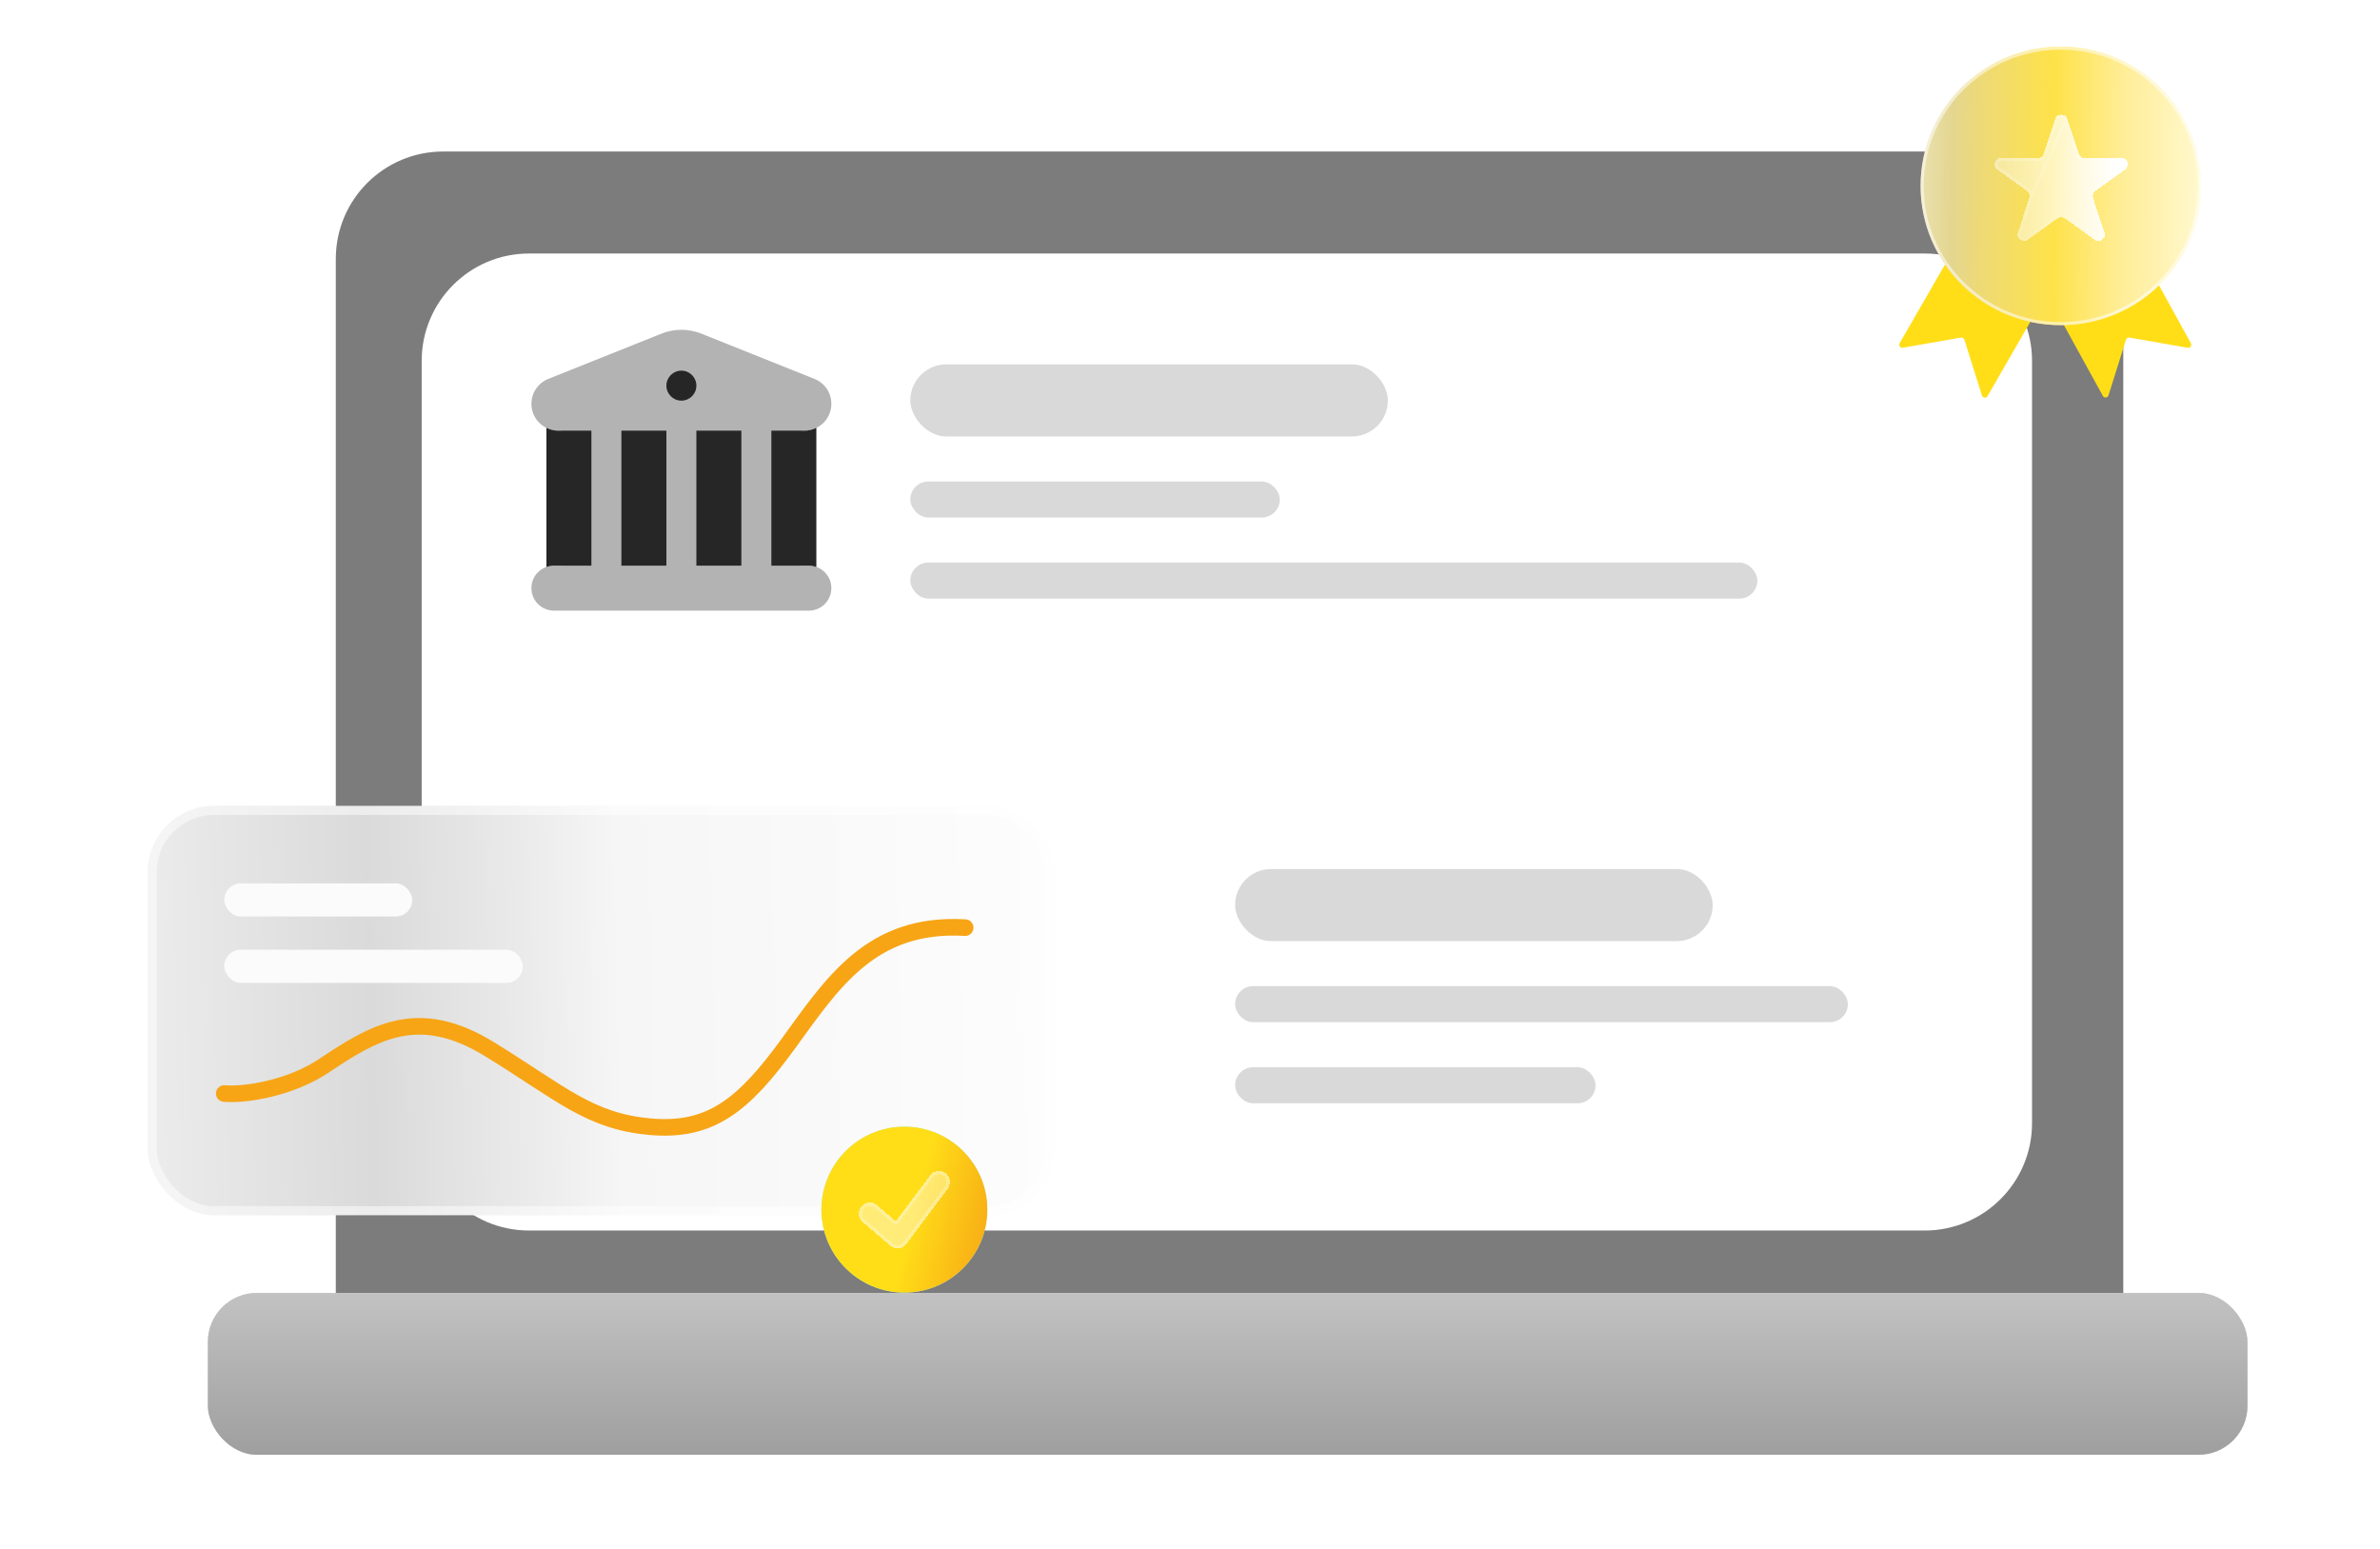 <svg width="404" height="263" viewBox="0 0 404 263" fill="none" xmlns="http://www.w3.org/2000/svg">
<rect x="71.581" y="39.387" width="273.354" height="165.835" rx="18.224" fill="white"/>
<g filter="url(#filter0_bd_1082_17858)">
<path fill-rule="evenodd" clip-rule="evenodd" d="M75.226 22.074C65.161 22.074 57.002 30.233 57.002 40.298V217.79C57.002 219.907 58.718 221.623 60.835 221.623H356.592C358.709 221.623 360.425 219.907 360.425 217.79V40.298C360.425 30.233 352.266 22.074 342.201 22.074H75.226ZM89.805 39.386C79.74 39.386 71.581 47.545 71.581 57.609V186.997C71.581 197.062 79.74 205.221 89.805 205.221H326.711C336.776 205.221 344.935 197.062 344.935 186.997V57.609C344.935 47.545 336.776 39.386 326.711 39.386H89.805Z" fill="#7C7C7C"/>
</g>
<rect x="35.283" y="219.459" width="346.221" height="27.468" rx="8.304" fill="#D9D9D9"/>
<rect x="35.283" y="219.459" width="346.221" height="27.468" rx="8.304" fill="url(#paint0_linear_1082_17858)"/>
<rect x="154.525" y="81.727" width="62.714" height="6.118" rx="3.059" fill="#D9D9D9"/>
<rect x="209.658" y="167.385" width="104.013" height="6.118" rx="3.059" fill="#D9D9D9"/>
<rect x="154.525" y="95.49" width="143.783" height="6.118" rx="3.059" fill="#D9D9D9"/>
<rect x="209.658" y="181.148" width="61.184" height="6.118" rx="3.059" fill="#D9D9D9"/>
<rect x="154.525" y="61.846" width="81.069" height="12.237" rx="6.118" fill="#D9D9D9"/>
<rect x="209.658" y="147.504" width="81.069" height="12.237" rx="6.118" fill="#D9D9D9"/>
<g filter="url(#filter1_d_1082_17858)">
<rect x="23.046" y="136.797" width="153.934" height="69.458" rx="11.264" fill="url(#paint1_linear_1082_17858)"/>
<rect x="23.811" y="137.562" width="152.404" height="67.928" rx="10.499" stroke="white" stroke-opacity="0.5" stroke-width="1.53"/>
</g>
<rect x="38.064" y="149.938" width="31.913" height="5.632" rx="2.816" fill="#FBFBFB"/>
<rect x="38.064" y="161.201" width="50.686" height="5.632" rx="2.816" fill="#FBFBFB"/>
<path d="M38.064 185.611C41.506 185.924 49.199 184.758 54.959 180.918C63.407 175.286 70.916 170.593 83.118 178.102C95.32 185.611 100.013 190.304 110.338 191.242C120.663 192.181 126.294 187.488 133.803 177.163C141.312 166.838 147.883 156.513 163.839 157.452" stroke="#F7A515" stroke-width="2.816" stroke-linecap="round" stroke-linejoin="round"/>
<circle cx="153.515" cy="205.32" r="14.079" fill="#A2EDD8"/>
<circle cx="153.515" cy="205.32" r="14.079" fill="url(#paint2_linear_1082_17858)"/>
<g filter="url(#filter2_d_1082_17858)">
<path fill-rule="evenodd" clip-rule="evenodd" d="M160.508 199.128C161.337 199.75 161.505 200.926 160.883 201.756L153.844 211.142C153.532 211.557 153.063 211.825 152.547 211.882C152.031 211.938 151.514 211.779 151.12 211.441L146.427 207.418C145.64 206.743 145.549 205.558 146.223 204.771C146.898 203.984 148.083 203.893 148.87 204.568L152.042 207.286L157.88 199.503C158.502 198.674 159.678 198.505 160.508 199.128Z" fill="url(#paint3_linear_1082_17858)" shape-rendering="crispEdges"/>
<path d="M151.859 207.5C151.918 207.551 151.995 207.575 152.073 207.566C152.15 207.558 152.221 207.517 152.267 207.455L158.105 199.672C158.634 198.967 159.634 198.824 160.339 199.353C161.044 199.882 161.187 200.882 160.658 201.587L153.618 210.973C153.354 211.326 152.954 211.554 152.516 211.602C152.077 211.65 151.638 211.514 151.303 211.227L146.61 207.204C145.941 206.631 145.864 205.624 146.437 204.954C147.011 204.285 148.018 204.208 148.687 204.781L151.859 207.5Z" stroke="white" stroke-opacity="0.25" stroke-width="0.563" stroke-linecap="round" stroke-linejoin="round" shape-rendering="crispEdges"/>
</g>
<path opacity="0.35" d="M137.303 96.01C137.26 96.01 136.801 96.01 136.03 96.01V73.099H136.567C139.082 73.099 141.122 71.059 141.122 68.544C141.122 66.681 139.989 65.008 138.258 64.316L119.037 56.628C116.871 55.762 114.452 55.762 112.286 56.628L93.066 64.316C91.34 65.008 90.207 66.683 90.207 68.544C90.207 71.059 92.246 73.099 94.761 73.099H95.298V96.01C94.527 96.01 94.069 96.01 94.025 96.01C91.918 96.01 90.207 97.721 90.207 99.829C90.207 101.937 91.918 103.647 94.025 103.647C94.474 103.647 136.855 103.647 137.303 103.647C139.411 103.647 141.122 101.937 141.122 99.829C141.122 97.721 139.411 96.01 137.303 96.01Z" fill="#262626"/>
<path d="M137.302 96.013C137.75 96.013 138.176 96.105 138.575 96.247V72.615C137.967 72.916 137.292 73.102 136.567 73.102H130.938V96.013C134.683 96.013 137.195 96.013 137.302 96.013Z" fill="#262626"/>
<path d="M125.846 96.009V73.098H118.208V96.009C120.861 96.009 123.458 96.009 125.846 96.009Z" fill="#262626"/>
<path d="M94.025 96.013C94.132 96.013 96.644 96.013 100.389 96.013V73.102H94.76C94.035 73.102 93.36 72.916 92.752 72.615V96.247C93.152 96.105 93.577 96.013 94.025 96.013Z" fill="#262626"/>
<path d="M113.118 96.009V73.098H105.481V96.009C107.869 96.009 110.465 96.009 113.118 96.009Z" fill="#262626"/>
<path d="M115.664 68.005C117.07 68.005 118.21 66.866 118.21 65.46C118.21 64.054 117.07 62.914 115.664 62.914C114.258 62.914 113.118 64.054 113.118 65.46C113.118 66.866 114.258 68.005 115.664 68.005Z" fill="#262626"/>
<path d="M345.301 18.604L322.464 58.252C322.244 58.634 322.57 59.099 323.004 59.023L332.866 57.302C333.123 57.257 333.374 57.41 333.452 57.658L336.434 67.138C336.57 67.57 337.155 67.634 337.381 67.241L360.193 27.635C360.334 27.391 360.254 27.078 360.013 26.931L346.022 18.419C345.772 18.267 345.447 18.35 345.301 18.604Z" fill="url(#paint4_linear_1082_17858)"/>
<path d="M349.529 17.623L371.903 58.265C372.113 58.647 371.788 59.103 371.358 59.028L361.469 57.302C361.212 57.257 360.962 57.41 360.884 57.658L357.911 67.108C357.773 67.544 357.18 67.603 356.959 67.202L334.627 26.637C334.493 26.393 334.575 26.087 334.813 25.942L348.803 17.43C349.056 17.276 349.386 17.364 349.529 17.623Z" fill="url(#paint5_linear_1082_17858)"/>
<g filter="url(#filter3_d_1082_17858)">
<path d="M349.823 54.562C362.971 54.562 373.63 43.979 373.63 30.923C373.63 17.867 362.971 7.283 349.823 7.283C336.674 7.283 326.015 17.867 326.015 30.923C326.015 43.979 336.674 54.562 349.823 54.562Z" fill="url(#paint6_linear_1082_17858)"/>
<path d="M373.37 30.923C373.37 43.833 362.829 54.302 349.823 54.302C336.816 54.302 326.275 43.833 326.275 30.923C326.275 18.012 336.816 7.543 349.823 7.543C362.829 7.543 373.37 18.012 373.37 30.923Z" stroke="white" stroke-opacity="0.53" stroke-width="0.52"/>
</g>
<g filter="url(#filter4_d_1082_17858)">
<path d="M350.927 20.214L352.842 26.066C352.913 26.285 353.053 26.475 353.24 26.61C353.427 26.745 353.652 26.817 353.883 26.817H360.08C361.141 26.817 361.582 28.165 360.724 28.784L355.71 32.401C355.523 32.536 355.384 32.726 355.312 32.944C355.241 33.163 355.241 33.398 355.312 33.616L357.227 39.468C357.555 40.47 356.4 41.303 355.542 40.684L350.529 37.067C350.342 36.932 350.116 36.859 349.885 36.859C349.654 36.859 349.429 36.932 349.242 37.067L344.228 40.684C343.37 41.303 342.216 40.47 342.543 39.468L344.458 33.616C344.53 33.398 344.53 33.163 344.458 32.944C344.387 32.726 344.247 32.536 344.06 32.401L339.047 28.784C338.189 28.165 338.63 26.817 339.691 26.817H345.887C346.118 26.817 346.344 26.744 346.531 26.61C346.718 26.475 346.857 26.284 346.929 26.066L348.843 20.214C349.172 19.212 350.599 19.212 350.927 20.214Z" fill="url(#paint7_linear_1082_17858)" shape-rendering="crispEdges"/>
<path d="M350.68 20.295L350.68 20.295C350.431 19.532 349.341 19.532 349.09 20.295L347.176 26.147L347.176 26.147C347.087 26.418 346.914 26.653 346.683 26.82C346.451 26.987 346.173 27.077 345.887 27.077H345.887H339.691C338.878 27.077 338.549 28.104 339.199 28.573L344.212 32.19C344.444 32.357 344.617 32.593 344.705 32.864C344.794 33.134 344.794 33.426 344.705 33.697L350.68 20.295ZM350.68 20.295L352.595 26.147C352.595 26.147 352.595 26.147 352.595 26.147C352.683 26.418 352.856 26.654 353.088 26.821C353.319 26.988 353.598 27.077 353.883 27.077C353.883 27.077 353.883 27.077 353.883 27.077H360.08C360.893 27.077 361.221 28.104 360.571 28.573L355.558 32.19C355.327 32.357 355.154 32.593 355.065 32.864C354.977 33.134 354.977 33.426 355.065 33.697C355.065 33.697 355.065 33.697 355.065 33.697L356.98 39.549C357.228 40.305 356.354 40.949 355.694 40.473L350.681 36.856L350.681 36.856C350.449 36.689 350.171 36.599 349.885 36.599C349.6 36.599 349.321 36.689 349.09 36.856L349.09 36.856L344.076 40.473C343.417 40.949 342.543 40.305 342.79 39.549C342.79 39.549 342.79 39.549 342.79 39.549L344.705 33.697L350.68 20.295Z" stroke="url(#paint8_linear_1082_17858)" stroke-width="0.52" shape-rendering="crispEdges"/>
</g>
<defs>
<filter id="filter0_bd_1082_17858" x="20.555" y="-14.373" width="376.317" height="272.443" filterUnits="userSpaceOnUse" color-interpolation-filters="sRGB">
<feFlood flood-opacity="0" result="BackgroundImageFix"/>
<feGaussianBlur in="BackgroundImageFix" stdDeviation="18.224"/>
<feComposite in2="SourceAlpha" operator="in" result="effect1_backgroundBlur_1082_17858"/>
<feColorMatrix in="SourceAlpha" type="matrix" values="0 0 0 0 0 0 0 0 0 0 0 0 0 0 0 0 0 0 127 0" result="hardAlpha"/>
<feMorphology radius="0.911" operator="erode" in="SourceAlpha" result="effect2_dropShadow_1082_17858"/>
<feOffset dy="3.645"/>
<feGaussianBlur stdDeviation="10.934"/>
<feComposite in2="hardAlpha" operator="out"/>
<feColorMatrix type="matrix" values="0 0 0 0 0 0 0 0 0 0 0 0 0 0 0 0 0 0 0.2 0"/>
<feBlend mode="normal" in2="effect1_backgroundBlur_1082_17858" result="effect2_dropShadow_1082_17858"/>
<feBlend mode="normal" in="SourceGraphic" in2="effect2_dropShadow_1082_17858" result="shape"/>
</filter>
<filter id="filter1_d_1082_17858" x="0.06" y="111.776" width="203.975" height="119.5" filterUnits="userSpaceOnUse" color-interpolation-filters="sRGB">
<feFlood flood-opacity="0" result="BackgroundImageFix"/>
<feColorMatrix in="SourceAlpha" type="matrix" values="0 0 0 0 0 0 0 0 0 0 0 0 0 0 0 0 0 0 127 0" result="hardAlpha"/>
<feMorphology radius="4.068" operator="dilate" in="SourceAlpha" result="effect1_dropShadow_1082_17858"/>
<feOffset dx="2.034"/>
<feGaussianBlur stdDeviation="10.476"/>
<feComposite in2="hardAlpha" operator="out"/>
<feColorMatrix type="matrix" values="0 0 0 0 0 0 0 0 0 0 0 0 0 0 0 0 0 0 0.08 0"/>
<feBlend mode="normal" in2="BackgroundImageFix" result="effect1_dropShadow_1082_17858"/>
<feBlend mode="normal" in="SourceGraphic" in2="effect1_dropShadow_1082_17858" result="shape"/>
</filter>
<filter id="filter2_d_1082_17858" x="139.149" y="192.13" width="28.732" height="26.385" filterUnits="userSpaceOnUse" color-interpolation-filters="sRGB">
<feFlood flood-opacity="0" result="BackgroundImageFix"/>
<feColorMatrix in="SourceAlpha" type="matrix" values="0 0 0 0 0 0 0 0 0 0 0 0 0 0 0 0 0 0 127 0" result="hardAlpha"/>
<feMorphology radius="0.464" operator="dilate" in="SourceAlpha" result="effect1_dropShadow_1082_17858"/>
<feOffset/>
<feGaussianBlur stdDeviation="3.079"/>
<feComposite in2="hardAlpha" operator="out"/>
<feColorMatrix type="matrix" values="0 0 0 0 0 0 0 0 0 0 0 0 0 0 0 0 0 0 0.1 0"/>
<feBlend mode="normal" in2="BackgroundImageFix" result="effect1_dropShadow_1082_17858"/>
<feBlend mode="normal" in="SourceGraphic" in2="effect1_dropShadow_1082_17858" result="shape"/>
</filter>
<filter id="filter3_d_1082_17858" x="323.493" y="5.392" width="52.659" height="52.323" filterUnits="userSpaceOnUse" color-interpolation-filters="sRGB">
<feFlood flood-opacity="0" result="BackgroundImageFix"/>
<feColorMatrix in="SourceAlpha" type="matrix" values="0 0 0 0 0 0 0 0 0 0 0 0 0 0 0 0 0 0 127 0" result="hardAlpha"/>
<feOffset dy="0.63"/>
<feGaussianBlur stdDeviation="1.261"/>
<feComposite in2="hardAlpha" operator="out"/>
<feColorMatrix type="matrix" values="0 0 0 0 0 0 0 0 0 0 0 0 0 0 0 0 0 0 0.25 0"/>
<feBlend mode="normal" in2="BackgroundImageFix" result="effect1_dropShadow_1082_17858"/>
<feBlend mode="normal" in="SourceGraphic" in2="effect1_dropShadow_1082_17858" result="shape"/>
</filter>
<filter id="filter4_d_1082_17858" x="335.217" y="16.087" width="29.336" height="28.186" filterUnits="userSpaceOnUse" color-interpolation-filters="sRGB">
<feFlood flood-opacity="0" result="BackgroundImageFix"/>
<feColorMatrix in="SourceAlpha" type="matrix" values="0 0 0 0 0 0 0 0 0 0 0 0 0 0 0 0 0 0 127 0" result="hardAlpha"/>
<feOffset/>
<feGaussianBlur stdDeviation="1.688"/>
<feComposite in2="hardAlpha" operator="out"/>
<feColorMatrix type="matrix" values="0 0 0 0 0 0 0 0 0 0 0 0 0 0 0 0 0 0 0.1 0"/>
<feBlend mode="normal" in2="BackgroundImageFix" result="effect1_dropShadow_1082_17858"/>
<feBlend mode="normal" in="SourceGraphic" in2="effect1_dropShadow_1082_17858" result="shape"/>
</filter>
<linearGradient id="paint0_linear_1082_17858" x1="208.541" y1="219.459" x2="208.541" y2="301.533" gradientUnits="userSpaceOnUse">
<stop stop-color="#C2C2C2"/>
<stop offset="1" stop-color="#595959"/>
</linearGradient>
<linearGradient id="paint1_linear_1082_17858" x1="24.526" y1="166.732" x2="176.761" y2="163.311" gradientUnits="userSpaceOnUse">
<stop stop-color="#EBEBEB"/>
<stop offset="0.238" stop-color="#DADADA"/>
<stop offset="0.396" stop-color="#E9E9E9"/>
<stop offset="0.517" stop-color="#F6F6F6"/>
<stop offset="1" stop-color="#FDFDFD"/>
</linearGradient>
<linearGradient id="paint2_linear_1082_17858" x1="140.241" y1="190.575" x2="172.806" y2="198.669" gradientUnits="userSpaceOnUse">
<stop offset="0.532" stop-color="#FFDE18"/>
<stop offset="1" stop-color="#F7A515"/>
</linearGradient>
<linearGradient id="paint3_linear_1082_17858" x1="175.103" y1="188.427" x2="146.179" y2="187.952" gradientUnits="userSpaceOnUse">
<stop stop-color="#FFDE18"/>
<stop offset="1" stop-color="white" stop-opacity="0.4"/>
</linearGradient>
<linearGradient id="paint4_linear_1082_17858" x1="329.35" y1="63.742" x2="354.145" y2="9.563" gradientUnits="userSpaceOnUse">
<stop offset="0.532" stop-color="#FFDE18"/>
<stop offset="1" stop-color="#F7A515"/>
</linearGradient>
<linearGradient id="paint5_linear_1082_17858" x1="364.986" y1="63.741" x2="337.767" y2="9.823" gradientUnits="userSpaceOnUse">
<stop offset="0.532" stop-color="#FFDE18"/>
<stop offset="1" stop-color="#F7A515"/>
</linearGradient>
<linearGradient id="paint6_linear_1082_17858" x1="325.534" y1="27.482" x2="373.183" y2="28" gradientUnits="userSpaceOnUse">
<stop stop-color="#EAE1B1"/>
<stop offset="0.123" stop-color="#E4D690"/>
<stop offset="0.212" stop-color="#EDD979"/>
<stop offset="0.485" stop-color="#FEE249"/>
<stop offset="0.725" stop-color="#FFED96"/>
<stop offset="1" stop-color="#FFF8CD"/>
</linearGradient>
<linearGradient id="paint7_linear_1082_17858" x1="359.576" y1="24.455" x2="334.411" y2="25.125" gradientUnits="userSpaceOnUse">
<stop stop-color="white"/>
<stop offset="1" stop-color="white" stop-opacity="0.2"/>
</linearGradient>
<linearGradient id="paint8_linear_1082_17858" x1="342.188" y1="21.96" x2="355.693" y2="39.584" gradientUnits="userSpaceOnUse">
<stop stop-color="white" stop-opacity="0.25"/>
<stop offset="1" stop-color="white" stop-opacity="0"/>
</linearGradient>
</defs>
</svg>
